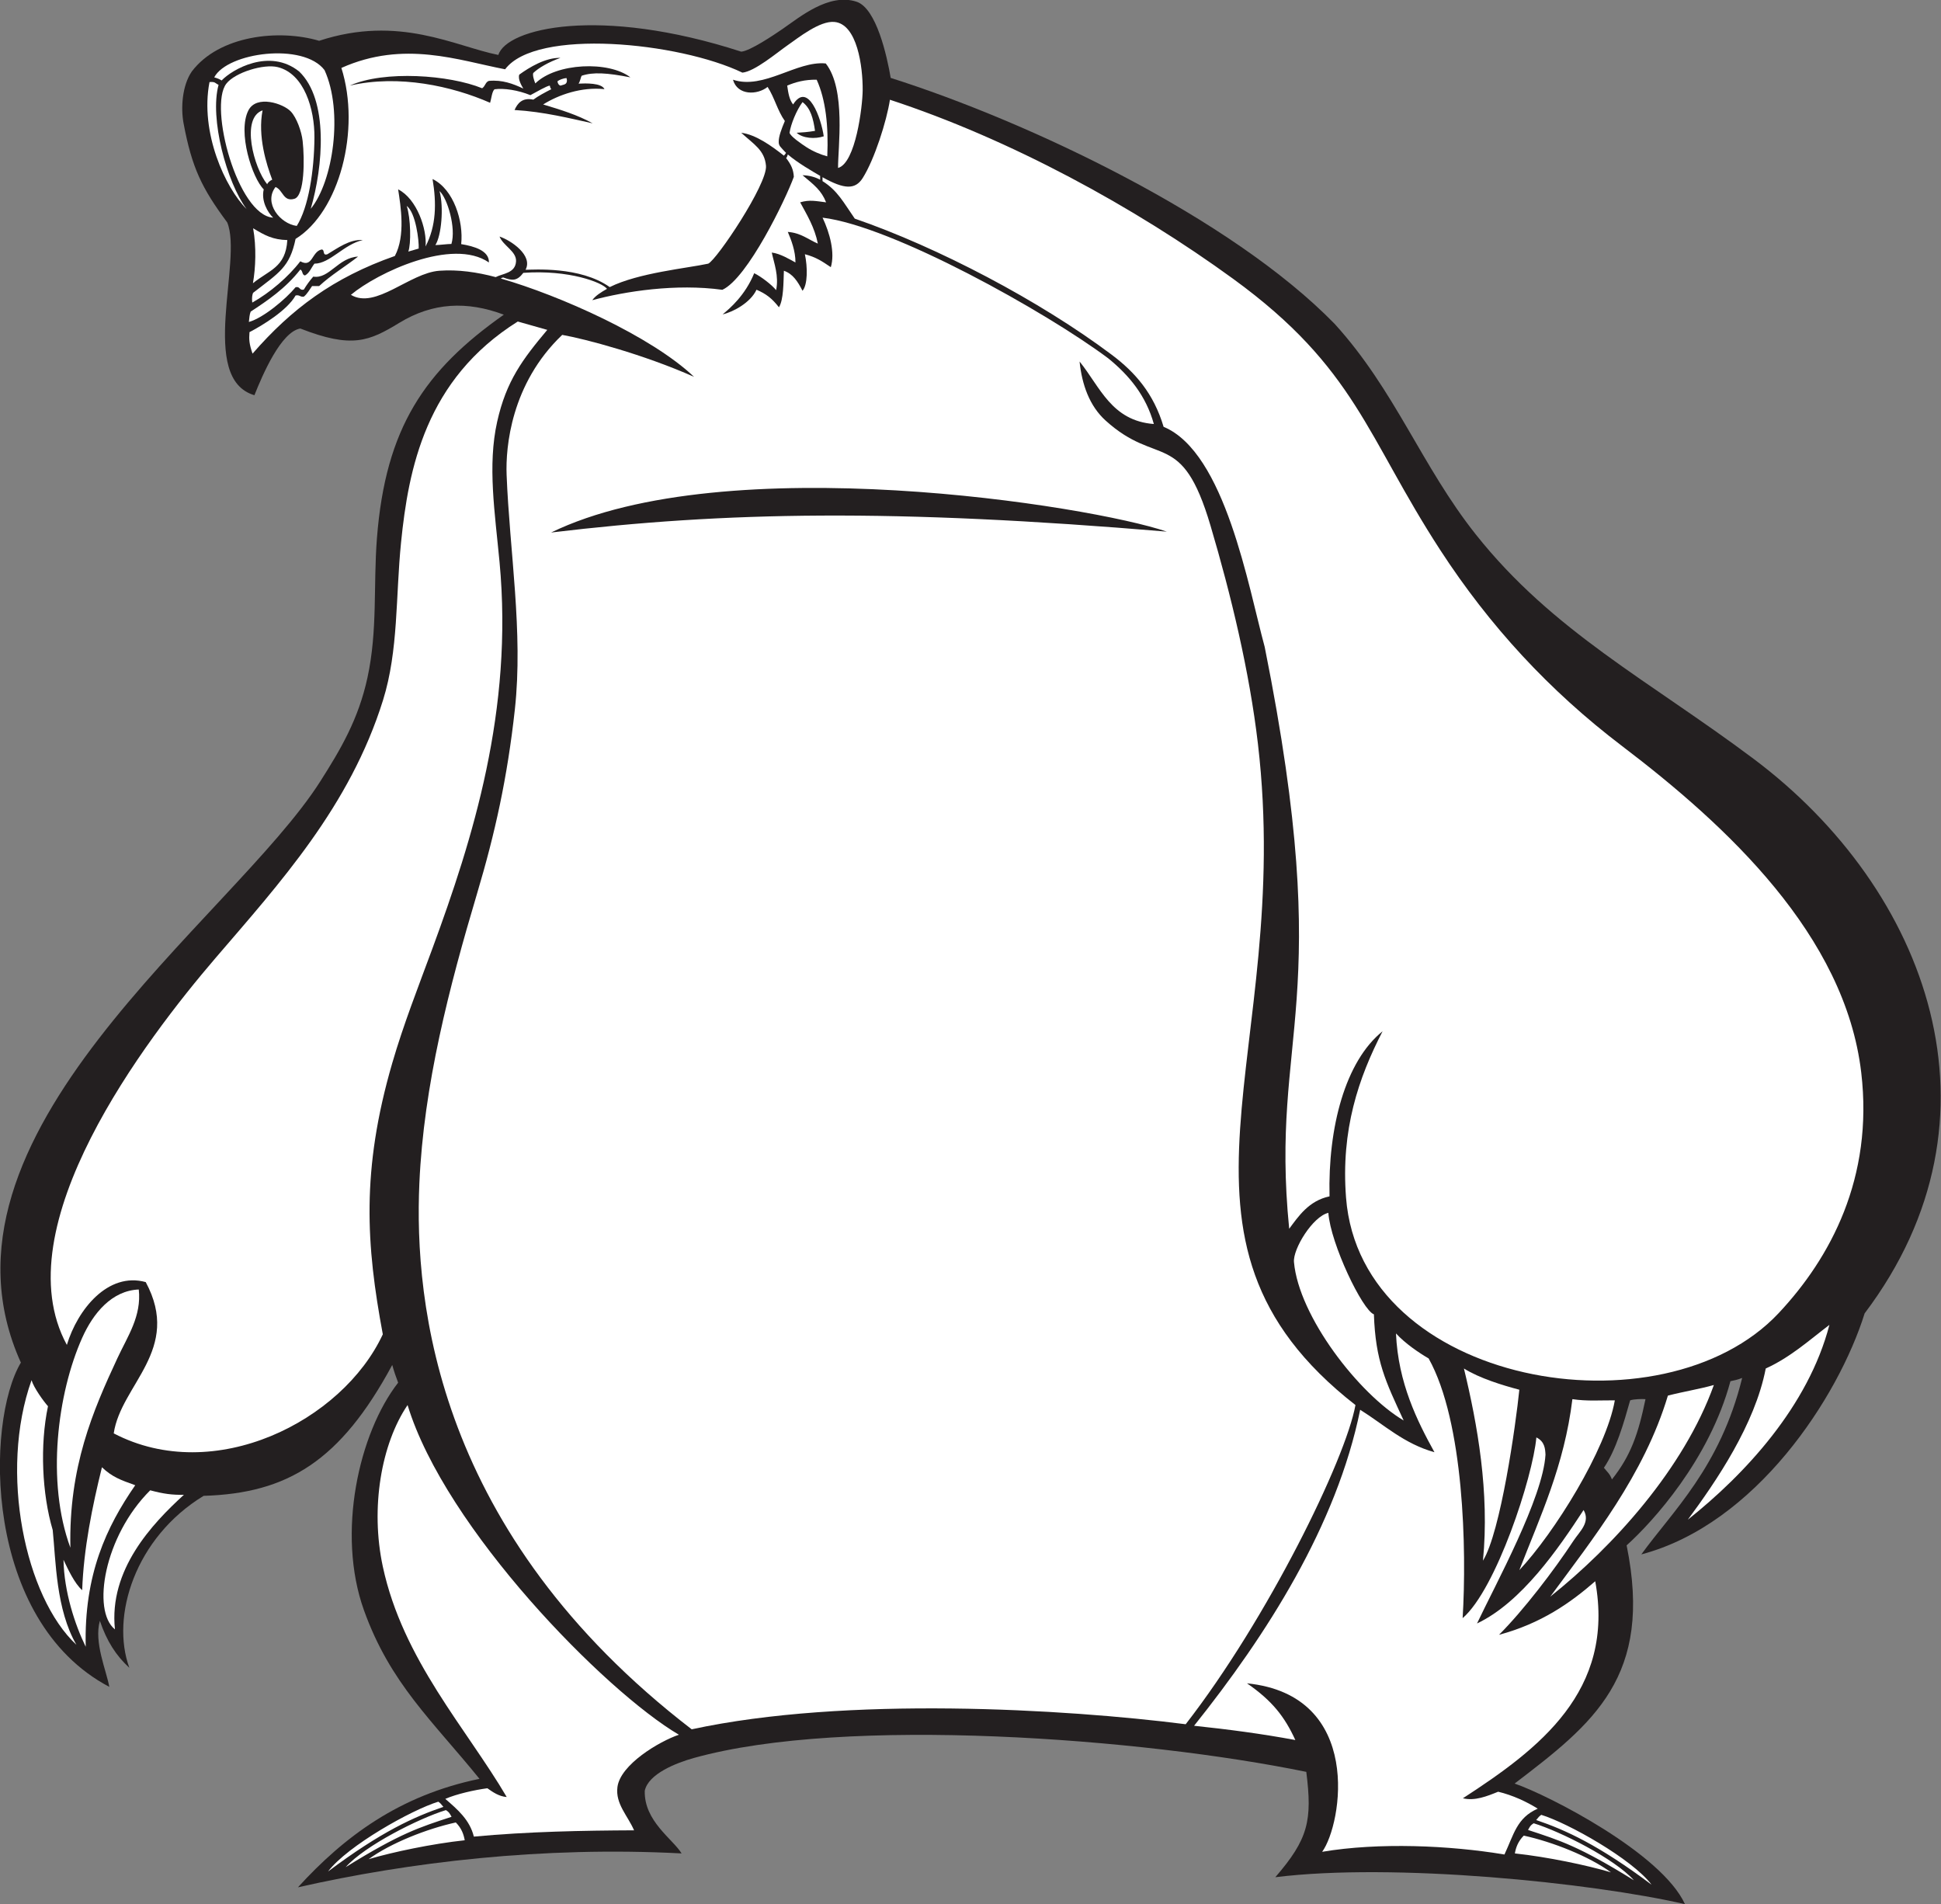 <?xml version="1.0" encoding="UTF-8" standalone="no"?>
<svg
   xmlns:dc="http://purl.org/dc/elements/1.1/"
   xmlns:cc="http://creativecommons.org/ns#"
   xmlns:rdf="http://www.w3.org/1999/02/22-rdf-syntax-ns#"
   xmlns:svg="http://www.w3.org/2000/svg"
   xmlns="http://www.w3.org/2000/svg"
   viewBox="0 0 757.147 742.667"
   height="742.667"
   width="757.147"
   xml:space="preserve"
   id="svg2"
   version="1.1"><rect x="0" y="0" width="757.147" height="742.667" fill="#808080" stroke="none"/><defs
     id="defs6" /><g
     transform="matrix(1.333,0,0,-1.333,0,742.667)"
     id="g10"><g
       transform="scale(0.1)"
       id="g12"><path
         id="path14"
         style="fill:#231f20;fill-opacity:1;fill-rule:evenodd;stroke:none"
         d="m 4803.07,1023.33 c 90.68,125.6 231,255.06 295.09,516.34 -14.69,-5.83 -22.52,-6.94 -34.32,-9.57 C 5002.3,1300.92 4837.22,1119.35 4760.05,1049.77 4838.26,665.438 4662.81,528.75 4432.3,352.852 4531.68,318.625 4862.68,149.121 4930.72,0 4656.88,62.91 4079.39,121.941 3732.01,78.816 c 96.47,111.692 108.67,165.434 90.65,308.215 -479,98.301 -1346.44,164.602 -1791.75,40.782 -52.71,-14.661 -133.55,-46.629 -144.11,-95.965 -2.45,-89.067 82.15,-141.235 107.78,-183.418 -407.49,21.425 -798.1,-25.696 -1122.732,-99.184 134.962,147.949 296.642,269.16 531.312,317.402 -137.3,169.719 -261.03,278.52 -338.11,493.364 -80.804,225.228 -14.87,518.308 100.05,665.858 -6.46,16.54 -12.25,33.75 -17.25,51.76 C 996.23,1296.52 841.953,1202.04 595.844,1194.67 395.09,1072.52 323.457,841.98 378.484,691.582 339.516,727.156 312.355,769.727 292.234,828.965 274.457,765.93 311.363,683.672 319.844,635.762 -49.766,830.73 -42.465,1411.25 61.09,1584.52 -239.883,2251.63 678.695,2878.54 937.398,3285.4 c 58.856,92.55 111.462,180.85 138.002,303.6 29.96,138.57 16.88,268.76 27.6,407.11 25.18,324.75 140.63,491.96 371.36,654.57 -107.54,40.37 -207.59,35.98 -305.57,-23.72 -88.85,-54.15 -138.88,-75.85 -290.04,-16.75 -56.48,-9.73 -110.367,-135.05 -134.242,-195.18 -165.235,48.65 -33.207,395 -79.66,505.69 -74.071,99.87 -103.16,159.3 -127.657,289.81 -8.464,45.12 -4.105,110.86 24.153,151.79 80.289,105.86 255.019,124.43 372.601,89.71 234.465,76.9 397.845,-16.4 524.415,-41.4 23.69,77.42 294.49,144.54 710.71,9.61 25.91,1.94 95.66,49.04 120.75,66.29 50.24,34.54 135.86,106.51 216.81,79.82 58.21,-19.19 89.09,-159.47 99.85,-222.9 405.4,-128.59 996.36,-409.32 1298.92,-719.43 177.51,-194.94 254.41,-416.39 413.56,-616.72 225.6,-283.96 506.72,-427.07 812.5,-656.1 510.56,-382.44 757.99,-1049.9 325.16,-1622.48 -77.13,-246.69 -319.24,-617.27 -653.55,-705.39 z m 12.18,454.24 c -21.34,-102.85 -43.23,-165.68 -98.19,-234.91 -6.1,16.97 -14.09,22.11 -23.47,34.12 35.98,53.19 58.07,130.93 76.81,197.34 11.1,3.74 34.44,4.25 44.85,3.45 v 0" /><path
         id="path16"
         style="fill:#ffffff;fill-opacity:1;fill-rule:evenodd;stroke:none"
         d="m 1657.97,5342.85 c 1.79,-6.76 2.02,-15.07 -5.72,-18.26 -2.39,-1.24 -9.44,-2.52 -12.17,-3.8 -4.92,1.48 -7.78,5.84 -8.83,12.69 5.02,4.12 16.79,8.96 26.72,9.37 v 0" /><path
         id="path18"
         style="fill:#ffffff;fill-opacity:1;fill-rule:evenodd;stroke:none"
         d="m 840.801,4868.97 c -4.629,-80.48 -53.891,-88 -100.656,-126.34 7.925,45.04 10.425,105.54 0.601,160.84 33.883,-20.65 57.824,-33.51 100.055,-34.5 v 0" /><path
         id="path20"
         style="fill:#ffffff;fill-opacity:1;fill-rule:evenodd;stroke:none"
         d="m 5353.47,1694.92 c -61.95,-238.2 -247.23,-437.18 -414.45,-570.12 83.19,112.33 196.57,278.55 228.14,442.47 71.99,32.67 126.86,82.46 186.31,127.65 z m -1245.83,-279.8 c -131.07,77.61 -306.88,304.35 -321.03,463.49 -3.42,38.53 55.17,133.71 100.59,144.07 6.64,-90.6 99.96,-285.16 133.33,-296.92 4.7,-136.87 33.9,-195.76 87.11,-310.64 z m 231.99,-410.21 c 19.68,199.65 -16.27,399.63 -55.68,562.36 46.01,-28.73 113.03,-49.09 162.14,-62.1 -10.39,-102.95 -54.76,-416.72 -106.46,-500.26 z m 385.93,469.21 c -25.58,-145.19 -177.24,-388.1 -279.47,-496.807 61.1,157.417 131.55,305.457 155.26,500.257 43.45,-6.4 78.92,-3.23 124.21,-3.45 z m 155.25,13.8 c 43.81,11.4 91.48,18.92 134.55,31.06 -88.06,-245.16 -294.6,-472.49 -478.83,-619.234 122.93,166.874 274.83,356.314 344.28,588.174 v 0" /><path
         id="path22"
         style="fill:#ffffff;fill-opacity:1;fill-rule:evenodd;stroke:none"
         d="M 395.742,1225.71 C 311.461,1104.14 245.648,964.109 250.84,753.066 c -31.336,64.114 -63.336,160.696 -65.024,254.454 12.696,-26.661 32.27,-69.356 54.672,-88.86 4.219,120.5 29.446,244.95 57.84,359.61 29.785,-28.37 54.235,-37.08 97.414,-52.56 z m 142.328,-28 C 445.105,1112.64 318.031,978.711 336.355,803.977 c -68.32,54.414 -31.714,272.783 103.192,406.893 39.738,-10.6 64.074,-13.72 98.523,-13.16 v 0" /><path
         id="path24"
         style="fill:#ffffff;fill-opacity:1;fill-rule:evenodd;stroke:none"
         d="m 205.984,1042.86 c -71.175,192.82 -38.015,451.81 34.504,614.11 32.301,72.28 86.59,138.17 165.606,141.46 8.515,-78 -32.465,-136.5 -62.102,-200.11 C 271.379,1442.5 200.93,1278.95 205.984,1042.86 Z M 92.297,1533.09 c 6.609,-22.25 35.418,-62.14 48.141,-76.23 -23.977,-113.8 -17.54,-256.39 13.8,-362.24 9.282,-90.35 9.489,-232.401 69.371,-335.772 C 73.551,898.074 -3.508,1264.43 92.297,1533.09 v 0" /><path
         id="path26"
         style="fill:#ffffff;fill-opacity:1;fill-rule:evenodd;stroke:none"
         d="m 721.469,4959.88 c -61.625,61.18 -137.031,223.36 -108.379,371.4 17.5,1.4 15.601,-2.94 26.504,-8.15 -26.766,-98.5 24.238,-285.57 81.875,-363.25 z m 146.929,-49.51 c -48.437,6.24 -98.128,67.03 -62.097,113.85 22.211,-8.87 22.176,-44.05 55.199,-34.5 30.055,8.69 30.031,116.07 24.148,169.05 -3.16,28.44 -17.71,68.32 -34.5,86.26 -22,23.48 -100.48,49.61 -124.207,3.45 -32.507,-63.27 11.274,-198.35 44.856,-231.16 -8.07,-33.46 11.387,-67.6 27.601,-82.8 -103.839,6.67 -189.132,324.3 -137.191,391.9 25.281,32.9 109.731,58.86 150.723,48.54 77.496,-19.5 107.769,-122.91 107.215,-205.83 -0.641,-96.61 -17.215,-204.38 -51.747,-258.76 v 0" /><path
         id="path28"
         style="fill:#ffffff;fill-opacity:1;fill-rule:evenodd;stroke:none"
         d="m 796.648,5045.63 c -5.863,-2.06 -14.238,-9.34 -14.628,-13.55 -39.5,48.3 -78.04,194.22 -13.676,216.4 -14.684,-76.04 11.418,-158.44 28.304,-202.85 z m 112.676,-85.17 c 36.258,123.61 52.938,318.77 -34.027,401.86 -86.789,69.2 -195.789,6.1 -226.797,-26.4 -4.922,3.34 -11.406,6.29 -21.605,9.16 38.531,73.12 261.066,102.94 322.796,21.15 55.279,-121.26 25.114,-326.02 -40.367,-405.77 v 0" /><path
         id="path30"
         style="fill:#ffffff;fill-opacity:1;fill-rule:evenodd;stroke:none"
         d="m 4280.98,309.797 c 34.4,-8.527 70.35,5.816 103.13,19.141 42.1,-9.985 83.85,-29.418 115.83,-49.583 -61.48,-26.906 -69.92,-75.632 -97.43,-134.121 -160.77,26.875 -367.97,35.762 -533.43,7.903 58.78,80.574 122.18,458.426 -219.95,492.976 74.08,-51.23 109.94,-97.383 141.47,-165.918 -99.21,18.516 -198.48,31.438 -296.3,41.719 211.75,264.988 417.22,585.896 486.04,924.606 70.07,-43.79 128.25,-99.45 217.36,-124.21 -49.91,90.42 -106.25,202.1 -112.57,347.58 26.4,-29.05 67.38,-56.85 95.56,-73.23 103.6,-185.5 111.62,-560.47 99.5,-759.863 97.92,84.316 205.3,412.313 215.78,528.813 24.97,-12.35 25.76,-34.09 26.67,-50.55 -7.37,-126.69 -146.21,-379.267 -200.37,-493.822 130.29,61.762 238.02,218.772 311.84,331.952 20.96,-35.76 -11.88,-63.11 -29.31,-89.63 -56.98,-86.646 -146.62,-203.943 -218.17,-275.513 123.21,33.215 208.38,92.961 281.58,156.738 58.76,-321.672 -165.06,-490.859 -387.23,-634.988 z M 1026.89,4708.78 c 77.08,64.54 296.97,168.58 403.87,94.64 1.1,34.48 -42.65,47.38 -81.19,53.71 7.32,66.53 -21.85,160.46 -83.77,190.46 11.88,-70.76 10.9,-137.22 -20.51,-197.36 4.77,50.27 -25.36,139.63 -80.19,167.09 7.4,-49.03 22.01,-135.34 -9.57,-194.9 -180.518,-63.28 -302.987,-155.44 -416.483,-285.74 -9.887,28.25 -10.641,41.25 -8.945,62.91 37.578,19.55 110.343,63.62 134.843,107.23 11.969,2.77 13.27,-5.14 24.153,-3.45 10.199,8.2 16.41,20.38 24.156,31.04 h 20.691 c 34.563,32.15 76.415,57 113.855,86.26 -58.257,-2.96 -84.32,-66.21 -131.101,-58.65 -10.207,-11.65 -19.449,-24.25 -27.601,-37.95 -13.762,-3.41 -10.387,10.31 -24.153,6.9 -29.109,-35.29 -95.132,-90.21 -136.675,-101.6 1.589,12.54 1.589,20.79 5.261,30.23 48.477,31.78 101.949,67.7 145.219,123.11 7.613,-2.73 4.48,-16.21 13.801,-17.24 13.429,7.26 18.371,23.02 27.594,34.5 45.543,0.01 85.995,56.75 141.455,69 -37.83,3.31 -74.631,-24.25 -103.502,-41.4 -15.793,-5.44 -6.379,14.32 -17.246,13.8 -29.157,-6.45 -25.676,-54.64 -62.102,-34.5 -34.234,-45.13 -89.59,-92.44 -140.605,-120.77 -1.7,14.58 0.199,22.78 2.367,28.43 76.652,59.45 107.191,74.81 124.433,157.89 128.215,79.22 191.285,319.35 134.039,500.26 183.356,82.03 343.576,21.84 479.146,-4.01 90.27,121.06 508.3,79.59 694.39,-9.79 36.14,3.57 100.84,58.22 131.11,79.35 33.56,23.43 95.12,72.79 137.99,69 67.09,-5.94 83.42,-131.29 82.81,-200.1 -0.43,-47.43 -20.45,-212.88 -72.03,-227.12 -0.58,58.21 23.94,229.78 -35.94,305.72 -85.1,8.56 -181.26,-77.73 -271.54,-47.55 12.99,-46.49 71.05,-45.28 101.32,-21.07 20.39,-31.37 28.89,-69.53 50.48,-99.68 -9.74,-23.07 -18.4,-45.61 -17.95,-61.7 0.3,-11.01 4.37,-13.46 21.39,-31.61 -2.28,-3.71 -3.11,-4.81 -6.2,-8.11 -35.92,28.23 -82.1,61.72 -124.89,66.92 37.25,-34.03 68.5,-50.86 72.45,-96.61 4.61,-53.46 -144.35,-275.47 -169.06,-286.35 -61.96,-13.37 -204.46,-26.81 -288.2,-68.53 -86.46,61.45 -224.36,50.7 -246.31,50.7 22.27,42.25 -42.62,85.89 -76.14,97.18 10.45,-26.94 49.92,-43.23 48.3,-72.45 -1.96,-35.17 -38.62,-35.37 -59.54,-46.23 -54.33,14.48 -109.89,22.55 -164.71,18.63 -87.35,-6.26 -186.56,-114.04 -258.97,-70.49 z m 582.05,612.15 c 1.26,-7.22 2.95,-9.37 4.68,-10.32 -19.27,-9.82 -39.55,-20.72 -52.87,-30.73 -32.95,6.92 -46.55,-11.49 -54.99,-30.34 85.73,-4.99 162.48,-24.63 228.6,-39.01 -44.36,24.63 -91.96,39.2 -144.94,55.23 45.95,28.81 112.58,51.73 179.44,44.82 -8.66,18.48 -54.31,17.15 -75.9,16.15 5.08,6.68 6.03,18.12 9.34,23.13 33.6,11.11 74.03,8.48 142.46,-4.78 -63.24,48.87 -217.37,42.44 -278.23,-17.76 -4.04,9.37 -8.55,24.51 -6.02,30.53 15.97,15.13 44.25,31.61 79.53,44.23 -43.66,1.18 -91.12,-27.76 -120.47,-49.02 -4.58,-12.9 6.44,-31.97 11.86,-40.8 -30.04,14.07 -61.42,26.07 -100.67,22.47 -10.49,-3.31 -10.23,-15.21 -19.83,-21.58 -95.22,39.02 -286.66,53.12 -387.28,7.78 143.58,33.09 299.48,-1.47 410.56,-50.27 3.49,10.78 5.7,35 13.33,39.57 26.82,3.62 67.91,-2.32 104.55,-17.25 16.83,9 48.68,27.54 56.85,27.95 z m 797.99,-268.05 c 63.63,-35.67 95.76,-36.99 117.7,-2.29 34.62,54.75 70.12,167.03 79.64,228.97 351.88,-115.42 715.11,-313.41 1004.65,-524.2 359.01,-261.34 388.92,-459.91 606.02,-793.75 143.86,-221.21 318.45,-410.93 531.31,-572.72 307.01,-233.32 653.07,-553.66 700.36,-955.66 36.29,-308.34 -90.37,-542.66 -241.5,-703.8 -339.84,-362.35 -1223.72,-213.02 -1266.17,338.09 -15.26,198.02 36.48,350.03 106.95,486.48 -109.23,-87.82 -160.06,-281.05 -155.25,-483.02 -60.85,-12.8 -91.2,-58.84 -118.04,-94.84 -57.41,577.97 139.52,649.43 -71.71,1702.56 -47.49,173.82 -115.57,569.15 -295.82,643.88 -28.9,97.47 -83.36,159.49 -151.57,210.72 -210.32,157.95 -509.64,314.94 -752.15,398.44 -33.06,47.46 -49.98,81.86 -94.42,109.77 v 11.37 z M 426.469,1820.07 c -110.711,30.54 -199.571,-80.42 -230.824,-183.8 -187.758,345.36 230.621,893.57 434.699,1131.62 187.758,219.02 393.696,444.28 490.536,754.93 45.49,145.91 36.6,301.73 52.76,461.68 21.64,214.32 71.57,476.89 341.55,646.16 l 86.31,-24.44 c -72.34,-86.31 -119.88,-149.17 -146.59,-268.56 -28.64,-128 -6.66,-266.2 6.9,-410.55 40.75,-433.94 -78.3,-810.07 -196.66,-1131.63 -41.15,-111.78 -84.17,-220.71 -117.3,-334.65 -91.43,-314.4 -76.23,-533.26 -27.6,-793.51 -118.04,-254.13 -493.391,-443.53 -787.418,-289.87 20.813,142.68 200.172,244.76 93.637,442.62 z M 1855.47,216.035 c -150.18,-0.722 -308.75,-3.601 -468.81,-18.43 -12.02,49.075 -48.04,79.719 -83.56,110.403 33.09,14.394 86.59,26.316 123.07,31.074 16.21,-11.523 34.36,-24.004 56.65,-25.625 -117.82,200.691 -303.99,401.484 -362.57,674.211 -36.94,171.972 -4.51,359.142 72.45,472.652 110.17,-361.71 578.21,-837.8 793.93,-964.59 -57.86,-19.753 -171.39,-87.332 -179.82,-153.23 -6.28,-49.148 30.17,-83.574 48.66,-126.465 v 0" /><path
         id="path32"
         style="fill:#ffffff;fill-opacity:1;fill-rule:evenodd;stroke:none"
         d="m 2305.48,5119.43 c 29.18,-24.92 72.47,-49.76 94.55,-62.6 v -11.3 c -14.32,7.66 -31.11,12.57 -51.56,13.19 33.78,-28.41 54.93,-43.97 69,-79.35 -28.68,3.48 -48.24,8.38 -75.9,0 20.15,-37.34 42.12,-72.88 51.75,-120.75 -28.98,12.43 -49.43,31.31 -87.95,34.2 9.75,-22.63 22.72,-56.02 22.4,-89.4 -16.11,8.62 -44.24,26.08 -69.3,28.99 6.73,-31.46 21.28,-68.41 12.71,-110.03 -11.86,15.16 -43.99,39.89 -64.11,49.63 -26.69,-65.43 -71.42,-103.03 -92.36,-120.45 30.97,6.99 81.86,34.62 99.09,72.14 28.27,-12.1 45.33,-25.42 65.67,-51.39 13.74,21.92 13.12,72.61 14.47,106.9 26.47,-9.26 40.19,-30.98 54.53,-58.59 15.28,17.72 15.07,69.09 6.9,106.95 33.22,-8.85 50.17,-20.58 75.9,-37.95 12.65,41.96 -2.79,99.68 -24.14,144.9 204.77,-24.66 654.52,-275.88 835.69,-411.38 61.46,-49.8 110.74,-109.45 133.76,-192.38 -124.09,9.31 -157.63,109.16 -217.34,182.85 6.87,-67.85 29.32,-130.26 75.9,-172.5 152.91,-138.67 222.8,-22.72 307.05,-307.06 60.68,-204.78 114.09,-427.01 138.94,-638.86 C 3788.01,2484.3 3340.14,1948.82 3966.54,1460.32 3937.6,1301.05 3709.55,835.098 3469.73,526.406 3115.79,571.395 2475.54,609.188 2024.16,511.563 1276.57,1086.14 1211.84,1759.26 1227.2,2108.93 c 12.63,287.41 87.31,574.44 169.05,848.71 52.29,175.43 88.34,337.15 110.41,538.21 24.77,225.73 -15.57,464.04 -24.16,686.56 -3.07,79.67 12.46,265.93 162.73,409.14 67.87,-12 237.79,-57.06 385.83,-122.78 -126.69,119.77 -393.14,237.94 -565.54,287.71 2.1,1.82 4.28,2.65 7.05,3.03 26.5,-9.7 40.23,-10.89 58.89,13.55 133.74,9.52 230.79,-28.08 244.85,-46.77 -17.75,-10.01 -34.22,-20.47 -43.09,-33.24 97.11,26.2 245.23,49 380.65,30.39 73.84,33.67 185.88,266.01 209.13,330.58 -1.19,21.08 -7.6,35.27 -22.54,54.86 2.84,2.71 3.61,6.84 5.02,10.55 z m 115.44,-5.5 c -18.51,4.77 -42.47,14.67 -62.1,27.59 -11.49,7.57 -45.94,30.66 -48.3,41.41 3.54,24.91 20.3,65.84 37.95,89.7 23.61,-17.79 31.4,-47.91 36.55,-84.15 -22.71,-3.81 -37.26,-4.65 -53.8,-5.55 17.87,-16.47 53.85,-18.91 79.35,-10.36 -7.34,52.07 -45.82,162.19 -89.7,93.15 -11.17,14.53 -13.98,32.5 -17.24,55.21 24.24,10.25 51.21,17.78 86.25,17.25 26.53,-58.57 34.85,-135.34 31.04,-224.25 z M 1612.73,4013.29 c 510.32,61.21 1001.23,70.05 1801.8,2.57 -224.12,76.63 -1289.88,246.12 -1801.8,-2.57 v 0" /><path
         id="path34"
         style="fill:#ffffff;fill-opacity:1;fill-rule:evenodd;stroke:none"
         d="m 1282.63,299.785 c 6.06,-4.238 7.39,-5.984 14.89,-15.156 C 1212.05,255.566 1115.8,212.258 959.922,95.488 1017.13,170.867 1204.4,275.891 1282.63,299.785 Z M 4510.3,261.289 c -6.06,-4.238 -7.39,-5.996 -14.89,-15.164 85.46,-29.062 181.72,-72.363 337.6,-189.144 C 4775.8,132.363 4588.52,237.383 4510.3,261.289 Z m -51.21,-60.769 c -17.01,-17.129 -23.05,-34.973 -26.11,-52.09 95.53,-10.325 210.36,-34.375 281.26,-55.356 -64.57,47.043 -169.85,88.684 -255.15,107.446 z m 28.95,36.14 c -8.5,-5.801 -9.36,-6.601 -16.52,-19.597 94.67,-31.047 149.9,-48.02 309.87,-147.317 C 4725.12,132.91 4566.27,212.766 4488.04,236.66 Z m -3154.2,2.363 c 17.01,-17.128 23.06,-34.98 26.11,-52.089 -95.52,-10.325 -210.36,-34.375 -281.26,-55.352 64.58,47.043 169.86,88.684 255.15,107.441 z m -28.95,36.145 c 8.5,-5.805 9.35,-6.613 16.53,-19.602 -94.68,-31.046 -149.9,-48.015 -309.88,-147.312 56.27,63.164 215.12,143.016 293.35,166.914 v 0" /><path
         id="path36"
         style="fill:#ffffff;fill-opacity:1;fill-rule:evenodd;stroke:none"
         d="m 1194.84,4835.3 c 8.37,21.54 7.34,97.65 -4.7,133.69 26.7,-19.98 36.4,-102.88 35.09,-124.86 l -30.39,-8.83 z m 126.17,22.31 c -11.5,0 -35.44,-3.27 -46.94,-3.27 17.7,27.54 25.03,110.39 12.14,158 23.1,-20.75 48.89,-108.13 34.8,-154.73 v 0" /></g></g></svg>
